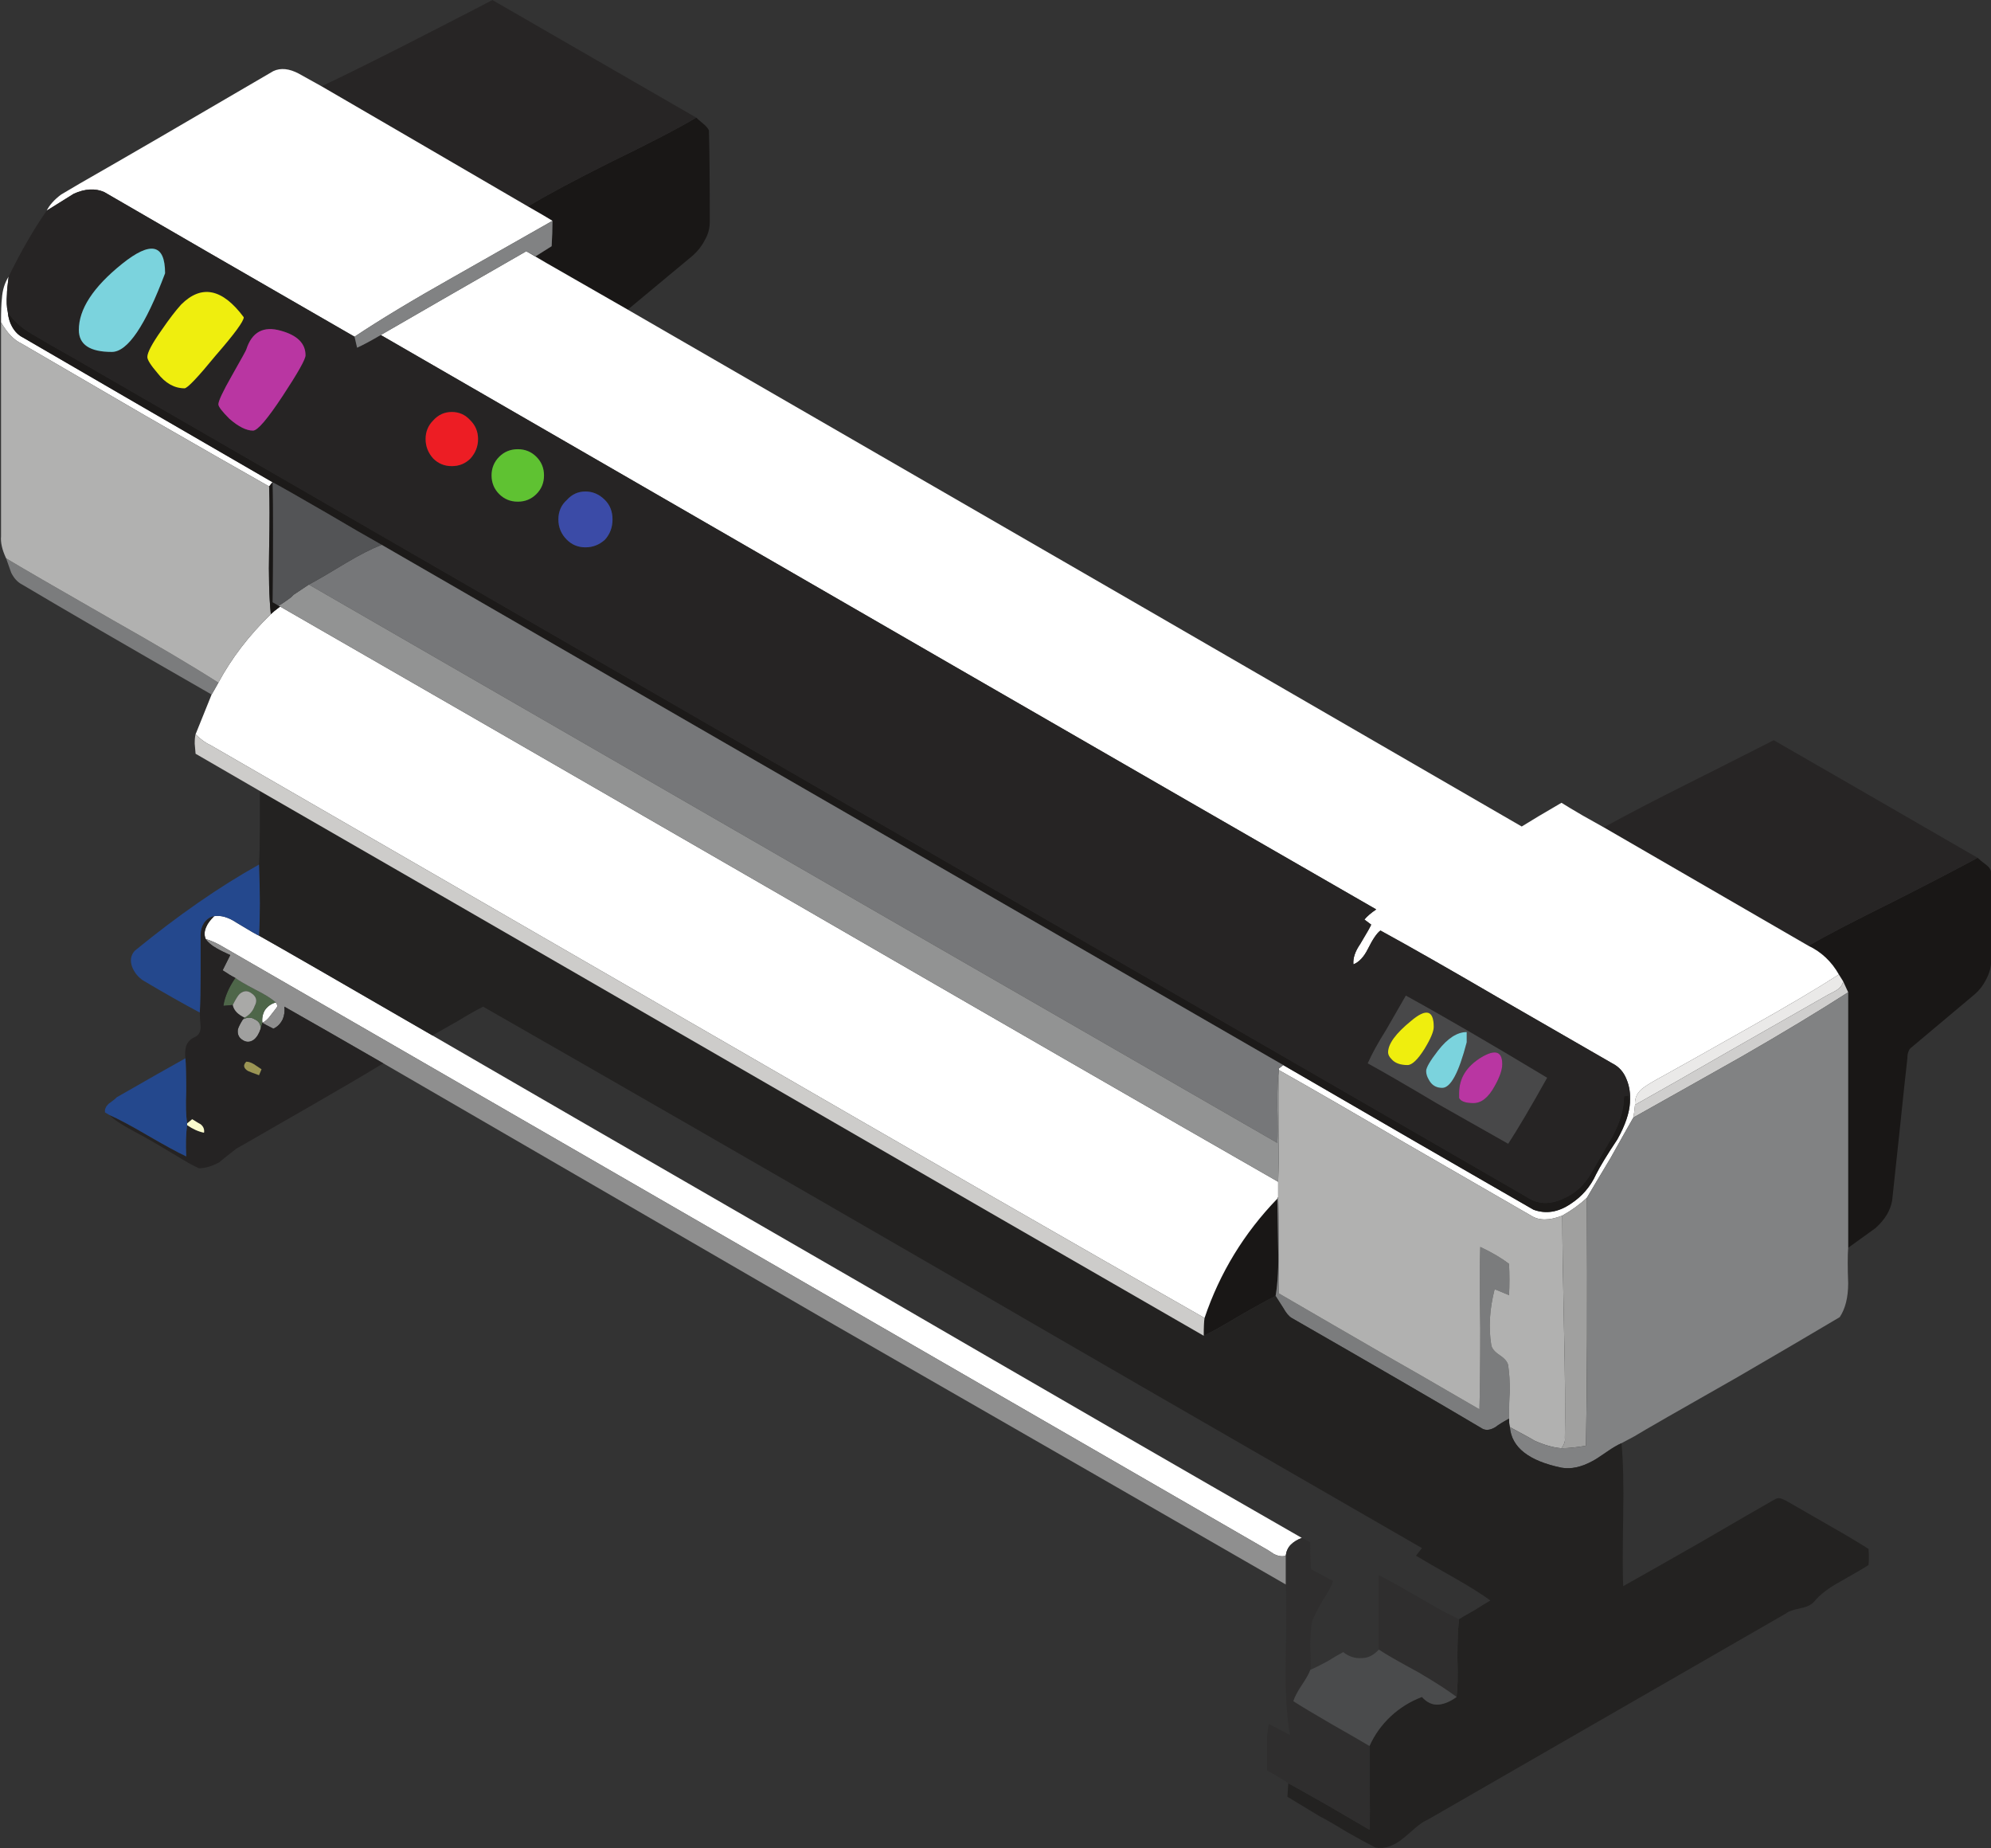 <?xml version="1.0" encoding="UTF-8"?><svg xmlns="http://www.w3.org/2000/svg" xmlns:xlink="http://www.w3.org/1999/xlink" height="200.3" preserveAspectRatio="xMidYMid meet" version="1.0" viewBox="-0.1 0.0 215.8 200.3" width="215.8" zoomAndPan="magnify"><rect x="-0.1" y="0.0" width="215.8" height="200.3" fill="#333333" stroke="none"/><defs><clipPath id="a"><path d="M 57 12 L 215.73 12 L 215.73 145 L 57 145 Z M 57 12"/></clipPath><clipPath id="b"><path d="M 27 85 L 203 85 L 203 200.262 L 27 200.262 Z M 27 85"/></clipPath></defs><g><g clip-path="url(#a)"><path d="M 130.457 142.824 C 132.109 137.938 134.738 133.629 138.344 129.898 L 138.434 135.219 C 138.496 137.234 138.402 138.977 138.16 140.441 C 137.184 140.93 135.898 141.633 134.309 142.551 C 132.477 143.648 131.16 144.383 130.367 144.75 C 130.367 143.836 130.398 143.191 130.457 142.824 Z M 195.91 102.492 C 197.93 101.328 200.984 99.742 205.078 97.723 C 209.176 95.645 212.23 94.059 214.246 92.957 C 214.43 93.141 214.766 93.414 215.254 93.781 C 215.621 94.086 215.773 94.422 215.715 94.789 L 215.715 104.141 C 215.715 104.812 215.527 105.484 215.164 106.156 C 214.855 106.77 214.461 107.289 213.973 107.715 C 210.914 110.281 208.625 112.207 207.094 113.492 C 206.91 113.613 206.789 113.797 206.73 114.039 C 206.668 114.164 206.637 114.379 206.637 114.684 C 206.453 116.273 206.18 118.84 205.812 122.383 C 205.445 125.742 205.172 128.312 204.988 130.082 C 204.805 131.184 204.191 132.191 203.152 133.109 C 202.91 133.293 201.934 133.992 200.219 135.219 C 200.219 133.812 200.219 129.195 200.219 121.375 C 200.219 115.754 200.219 111.137 200.219 107.531 L 199.672 106.34 L 199.211 105.605 C 198.418 104.199 197.316 103.164 195.91 102.492 Z M 57.121 22.371 C 59.141 21.148 62.164 19.527 66.199 17.512 C 70.352 15.496 73.41 13.906 75.363 12.746 C 75.488 12.867 75.73 13.082 76.098 13.387 C 76.402 13.633 76.617 13.875 76.738 14.121 C 76.801 16.32 76.832 19.621 76.832 24.02 C 76.832 24.754 76.648 25.426 76.281 26.035 C 75.977 26.648 75.547 27.195 74.996 27.688 L 67.941 33.555 L 59.141 28.512 L 57.949 27.777 L 59.691 26.68 C 59.75 25.699 59.781 24.785 59.781 23.93 C 59.293 23.625 58.406 23.102 57.121 22.371" fill="#191716" fill-rule="evenodd"/></g><g><path d="M 195.91 102.492 L 173.73 89.656 C 176.293 88.254 179.352 86.66 182.895 84.891 C 184.973 83.852 188.059 82.293 192.152 80.215 C 197.043 83.023 204.406 87.273 214.246 92.957 C 212.23 94.059 209.176 95.645 205.078 97.723 C 200.984 99.742 197.93 101.328 195.91 102.492 Z M 57.121 22.371 C 47.16 16.562 39.703 12.227 34.754 9.352 C 37.199 8.191 40.285 6.664 44.016 4.77 C 49.516 1.957 52.598 0.367 53.273 0.004 L 75.363 12.746 C 73.41 13.906 70.352 15.496 66.199 17.512 C 62.164 19.527 59.141 21.148 57.121 22.371" fill="#272525" fill-rule="evenodd"/></g><g><path d="M 28.336 110.832 C 28.277 110.344 28.367 109.887 28.613 109.457 C 28.918 109.031 29.316 108.754 29.805 108.633 L 29.988 109 C 29.988 109.062 29.742 109.398 29.254 110.008 C 28.949 110.438 28.645 110.711 28.336 110.832 Z M 141 166.66 C 140.512 166.844 140.113 167.09 139.809 167.395 C 139.504 167.699 139.32 168.098 139.258 168.586 C 138.895 168.707 138.465 168.648 137.977 168.402 C 137.426 168.035 137.027 167.789 136.785 167.668 L 24.031 102.582 C 23.418 102.215 22.805 101.941 22.195 101.758 C 22.012 101.328 22.043 100.871 22.285 100.383 C 22.41 100.074 22.684 99.711 23.113 99.281 C 23.848 99.16 24.672 99.402 25.586 100.016 C 26.992 100.871 27.789 101.328 27.973 101.391 C 30.477 102.797 36.742 106.402 46.766 112.207 C 52.754 115.691 68.461 124.766 93.883 139.434 C 113.133 150.617 128.84 159.691 141 166.66 Z M 138.344 129.898 C 134.738 133.629 132.109 137.938 130.457 142.824 C 117.137 135.246 99.168 124.922 76.559 111.84 C 50.215 96.625 32.281 86.266 22.746 80.766 C 22.195 80.52 21.645 80.121 21.098 79.574 C 21.645 78.23 22.227 76.793 22.836 75.266 C 23.02 74.961 23.266 74.531 23.57 73.98 C 24.977 71.355 26.871 68.879 29.254 66.555 C 29.438 66.371 29.773 66.098 30.266 65.73 C 39.734 71.168 57.766 81.559 84.348 96.898 C 106.961 109.977 124.988 120.367 138.434 128.066 C 138.434 128.312 138.434 128.859 138.434 129.719 Z M 173.73 89.656 L 195.91 102.492 C 197.316 103.164 198.418 104.199 199.211 105.605 C 196.828 107.137 193.68 109 189.77 111.199 C 184.574 114.133 181.367 115.938 180.145 116.605 C 179.23 117.098 178.555 117.492 178.129 117.801 C 177.395 118.289 177.059 118.93 177.117 119.727 C 177.059 120.336 176.996 120.797 176.938 121.102 C 176.449 121.953 175.621 123.422 174.461 125.5 C 173.359 127.332 172.504 128.77 171.895 129.809 C 171.102 130.543 170.215 131.184 169.234 131.73 C 167.828 132.285 166.699 132.285 165.844 131.73 C 163.828 130.57 159.273 127.945 152.188 123.852 C 146.562 120.551 142.008 117.922 138.527 115.965 L 138.527 115.781 L 138.984 115.418 C 149.191 121.344 158.234 126.57 166.117 131.094 C 167.465 131.582 168.809 131.367 170.152 130.449 C 171.375 129.656 172.289 128.586 172.902 127.242 C 173.332 126.387 174.094 125.133 175.195 123.48 C 176.051 121.953 176.508 120.609 176.57 119.449 C 176.633 118.535 176.508 117.707 176.203 116.977 C 175.895 116.18 175.379 115.598 174.645 115.23 C 173.055 114.316 168.867 111.902 162.086 107.992 C 156.949 104.996 152.766 102.613 149.527 100.84 C 149.16 101.086 148.699 101.758 148.152 102.855 C 147.723 103.711 147.203 104.262 146.594 104.508 C 146.531 103.836 146.777 103.102 147.324 102.309 C 148.062 101.086 148.457 100.383 148.52 100.199 L 147.785 99.648 C 148.09 99.281 148.52 98.914 149.066 98.551 C 125.051 84.738 89.086 63.988 41.172 36.305 C 44.656 34.285 49.91 31.262 56.941 27.227 L 59.141 28.512 L 67.941 33.555 C 111.023 58.426 143.32 77.098 164.836 89.566 C 165.812 88.953 167.246 88.098 169.145 86.996 C 169.633 87.305 170.395 87.762 171.438 88.371 C 172.414 88.922 173.176 89.352 173.73 89.656 Z M 0.836 29.977 C 0.715 30.895 0.652 31.535 0.652 31.902 C 0.594 32.637 0.621 33.277 0.746 33.828 C 0.805 34.441 0.961 34.961 1.203 35.387 C 1.508 35.938 1.906 36.336 2.395 36.578 C 8.383 40.062 17.398 45.289 29.438 52.254 L 29.07 52.715 C 25.711 50.816 21.219 48.25 15.598 45.012 C 8.996 41.164 4.531 38.566 2.211 37.219 C 1.418 36.855 0.684 36.09 0.012 34.93 C 0.012 33.707 0.043 32.852 0.105 32.363 C 0.164 31.445 0.406 30.652 0.836 29.977 Z M 4.961 22.828 C 5.266 22.215 5.785 21.637 6.52 21.086 C 6.824 20.902 7.5 20.508 8.535 19.895 C 13.242 17.207 20.242 13.141 29.531 7.703 C 30.324 7.336 31.242 7.426 32.281 7.977 C 32.828 8.281 33.656 8.742 34.754 9.352 C 39.703 12.227 47.16 16.562 57.121 22.371 C 58.406 23.102 59.293 23.625 59.781 23.93 C 54.953 26.68 51.348 28.727 48.965 30.07 C 44.625 32.516 41.078 34.652 38.328 36.488 C 26.23 29.52 17.184 24.297 11.195 20.812 C 10.219 20.383 9.117 20.445 7.895 20.996 C 7.59 21.18 6.613 21.789 4.961 22.828" fill="#fff" fill-rule="evenodd"/></g><g><path d="M 150.168 111.566 C 149.25 113.031 148.578 114.254 148.152 115.23 C 149.617 116.027 152.156 117.492 155.758 119.633 C 158.996 121.469 161.535 122.902 163.367 123.941 C 164.406 122.352 165.812 119.969 167.586 116.793 C 161.289 113.004 156.188 110.039 152.277 107.898 C 152.031 108.324 151.328 109.551 150.168 111.566 Z M 63.355 59.312 C 64.152 59.312 64.852 59.039 65.465 58.488 C 66.016 57.879 66.289 57.145 66.289 56.289 C 66.289 55.434 66.016 54.73 65.465 54.18 C 64.852 53.566 64.152 53.262 63.355 53.262 C 62.562 53.262 61.891 53.566 61.34 54.18 C 60.727 54.73 60.422 55.434 60.422 56.289 C 60.422 57.145 60.727 57.879 61.34 58.488 C 61.891 59.039 62.562 59.312 63.355 59.312 Z M 53.18 51.52 C 53.18 52.316 53.457 52.988 54.004 53.539 C 54.555 54.09 55.227 54.363 56.023 54.363 C 56.816 54.363 57.488 54.09 58.039 53.539 C 58.59 52.988 58.863 52.316 58.863 51.52 C 58.863 50.727 58.59 50.055 58.039 49.504 C 57.488 48.953 56.816 48.68 56.023 48.68 C 55.227 48.68 54.555 48.953 54.004 49.504 C 53.457 50.055 53.18 50.727 53.18 51.52 Z M 46.855 45.562 C 46.305 46.113 46.031 46.785 46.031 47.578 C 46.031 48.375 46.305 49.074 46.855 49.688 C 47.406 50.238 48.078 50.512 48.871 50.512 C 49.668 50.512 50.34 50.238 50.891 49.688 C 51.438 49.074 51.715 48.375 51.715 47.578 C 51.715 46.785 51.438 46.113 50.891 45.562 C 50.34 44.949 49.668 44.645 48.871 44.645 C 48.078 44.645 47.406 44.949 46.855 45.562 Z M 8.445 35.754 C 8.445 37.344 9.637 38.137 12.02 38.137 C 13.73 38.137 15.656 35.297 17.793 29.613 C 17.793 26.434 16.238 26.098 13.121 28.602 C 10.004 31.109 8.445 33.492 8.445 35.754 Z M 19.535 33.004 C 18.926 33.676 18.223 34.594 17.43 35.754 C 16.391 37.219 15.871 38.199 15.871 38.688 C 15.871 38.992 16.238 39.574 16.973 40.43 C 17.824 41.531 18.805 42.078 19.902 42.078 C 20.211 42.078 21.34 40.887 23.293 38.504 C 25.312 36.184 26.32 34.809 26.32 34.379 C 24 31.262 21.738 30.805 19.535 33.004 Z M 33.016 38.504 C 33.016 37.219 32.129 36.336 30.355 35.844 C 28.461 35.297 27.207 35.969 26.598 37.863 C 26.598 37.926 26.074 38.871 25.035 40.703 C 24.059 42.414 23.57 43.453 23.57 43.82 C 23.57 44.066 23.969 44.586 24.762 45.379 C 25.742 46.234 26.598 46.664 27.328 46.664 C 27.816 46.664 28.887 45.41 30.539 42.906 C 32.188 40.398 33.016 38.934 33.016 38.504 Z M 0.836 29.977 C 2.18 27.227 3.555 24.844 4.961 22.828 C 6.613 21.789 7.59 21.18 7.895 20.996 C 9.117 20.445 10.219 20.383 11.195 20.812 C 17.184 24.297 26.23 29.52 38.328 36.488 L 38.605 37.68 C 39.277 37.375 40.133 36.914 41.172 36.305 C 89.086 63.988 125.051 84.738 149.066 98.551 C 148.52 98.914 148.09 99.281 147.785 99.648 L 148.52 100.199 C 148.457 100.383 148.062 101.086 147.324 102.309 C 146.777 103.102 146.531 103.836 146.594 104.508 C 147.203 104.262 147.723 103.711 148.152 102.855 C 148.699 101.758 149.16 101.086 149.527 100.84 C 152.766 102.613 156.949 104.996 162.086 107.992 C 168.867 111.902 173.055 114.316 174.645 115.23 C 175.379 115.598 175.895 116.18 176.203 116.977 C 176.508 117.707 176.633 118.535 176.57 119.449 L 176.387 118.715 L 175.926 118.809 C 175.926 120.152 175.5 121.617 174.645 123.207 C 173.605 124.98 172.844 126.297 172.355 127.148 C 171.617 128.434 170.609 129.352 169.328 129.898 C 167.859 130.57 166.547 130.512 165.387 129.719 L 7.527 38.598 C 5.879 37.68 4.656 36.977 3.863 36.488 C 2.395 35.691 1.355 34.809 0.746 33.828 C 0.621 33.277 0.594 32.637 0.652 31.902 C 0.652 31.535 0.715 30.895 0.836 29.977" fill="#262424" fill-rule="evenodd"/></g><g><path d="M 177.117 119.727 C 177.059 118.93 177.395 118.289 178.129 117.801 C 178.555 117.492 179.23 117.098 180.145 116.605 C 181.367 115.938 184.574 114.133 189.77 111.199 C 193.68 109 196.828 107.137 199.211 105.605 L 199.672 106.34 C 199.609 106.707 199.395 107.012 199.027 107.258 C 198.969 107.316 198.633 107.504 198.02 107.809 C 196.188 108.848 192.703 110.832 187.57 113.766 C 183.23 116.273 179.746 118.258 177.117 119.727" fill="#eae9e8" fill-rule="evenodd"/></g><g><path d="M 150.168 111.566 C 151.328 109.551 152.031 108.324 152.277 107.898 C 156.188 110.039 161.289 113.004 167.586 116.793 C 165.812 119.969 164.406 122.352 163.367 123.941 C 161.535 122.902 158.996 121.469 155.758 119.633 C 152.156 117.492 149.617 116.027 148.152 115.23 C 148.578 114.254 149.25 113.031 150.168 111.566 Z M 154.293 113.676 C 154.965 112.574 155.301 111.781 155.301 111.289 C 155.301 109.457 154.477 109.242 152.824 110.648 C 151.176 111.992 150.352 113.125 150.352 114.039 C 150.352 114.285 150.473 114.531 150.719 114.773 C 151.086 115.203 151.664 115.418 152.461 115.418 C 152.949 115.418 153.562 114.836 154.293 113.676 Z M 158.875 112.941 L 158.875 111.84 C 157.84 111.84 156.801 112.512 155.758 113.855 C 154.906 114.957 154.477 115.691 154.477 116.059 C 154.477 116.363 154.566 116.672 154.75 116.977 C 155.059 117.586 155.547 117.891 156.219 117.891 C 157.137 117.891 158.02 116.242 158.875 112.941 Z M 159.609 119.543 C 160.469 119.543 161.23 118.93 161.902 117.707 C 162.453 116.73 162.727 115.938 162.727 115.324 C 162.727 113.922 161.965 113.676 160.438 114.59 C 158.848 115.566 158.051 116.852 158.051 118.441 L 158.051 118.992 C 158.234 119.355 158.754 119.543 159.609 119.543" fill="#484849" fill-rule="evenodd"/></g><g><path d="M 163.461 153.734 C 162.789 154.102 162.301 154.406 161.992 154.648 C 161.383 155.02 160.863 155.047 160.438 154.742 C 155.914 152.055 149.066 148.082 139.902 142.824 C 139.594 142.641 139.289 142.273 138.984 141.727 C 138.559 141.055 138.281 140.625 138.16 140.441 C 138.402 138.977 138.496 137.234 138.434 135.219 L 138.344 129.898 L 138.434 129.719 C 138.496 130.879 138.527 132.617 138.527 134.941 C 138.527 137.266 138.527 139.008 138.527 140.168 C 141.461 141.879 145.098 143.984 149.438 146.492 C 151.816 147.84 155.426 149.914 160.254 152.727 C 160.312 150.59 160.344 147.652 160.344 143.926 C 160.281 139.707 160.281 136.773 160.344 135.125 C 161.629 135.734 162.664 136.348 163.461 136.957 C 163.52 138.117 163.52 139.25 163.461 140.352 L 161.902 139.707 C 161.352 141.848 161.23 143.863 161.535 145.758 C 161.598 146.125 161.902 146.492 162.453 146.859 C 163.004 147.227 163.309 147.594 163.367 147.961 C 163.488 148.754 163.551 149.703 163.551 150.801 C 163.488 151.473 163.461 152.453 163.461 153.734 Z M 0.562 60.504 C 1.969 61.359 5.816 63.594 12.113 67.195 C 16.879 69.887 20.699 72.145 23.57 73.98 C 23.266 74.531 23.02 74.961 22.836 75.266 C 13.668 70.008 6.824 66.035 2.305 63.348 C 1.816 63.102 1.418 62.676 1.113 62.062 C 0.867 61.391 0.684 60.871 0.562 60.504" fill="#7b7c7d" fill-rule="evenodd"/></g><g><path d="M 138.527 115.965 C 142.008 117.922 146.562 120.551 152.188 123.852 C 159.273 127.945 163.828 130.57 165.844 131.73 C 166.699 132.285 167.828 132.285 169.234 131.73 C 169.234 134.117 169.297 138.148 169.418 143.836 C 169.539 148.969 169.57 152.973 169.512 155.844 C 169.57 156.148 169.449 156.516 169.145 156.941 C 168.289 156.883 167.312 156.605 166.211 156.117 C 166.148 156.055 165.262 155.566 163.551 154.648 C 163.488 154.406 163.461 154.102 163.461 153.734 C 163.461 152.453 163.488 151.473 163.551 150.801 C 163.551 149.703 163.488 148.754 163.367 147.961 C 163.309 147.594 163.004 147.227 162.453 146.859 C 161.902 146.492 161.598 146.125 161.535 145.758 C 161.23 143.863 161.352 141.848 161.902 139.707 L 163.461 140.352 C 163.52 139.25 163.52 138.117 163.461 136.957 C 162.664 136.348 161.629 135.734 160.344 135.125 C 160.281 136.773 160.281 139.707 160.344 143.926 C 160.344 147.652 160.312 150.59 160.254 152.727 C 155.426 149.914 151.816 147.84 149.438 146.492 C 145.098 143.984 141.461 141.879 138.527 140.168 C 138.527 139.008 138.527 137.266 138.527 134.941 C 138.527 132.617 138.496 130.879 138.434 129.719 C 138.434 128.859 138.434 128.312 138.434 128.066 C 138.496 126.418 138.527 124.398 138.527 122.016 C 138.527 119.328 138.527 117.312 138.527 115.965 Z M 29.254 66.555 C 26.871 68.879 24.977 71.355 23.57 73.98 C 20.699 72.145 16.879 69.887 12.113 67.195 C 5.816 63.594 1.969 61.359 0.562 60.504 C 0.133 59.59 -0.051 58.793 0.012 58.121 C 0.012 56.289 0.012 52.438 0.012 46.57 C 0.012 41.742 0.012 37.863 0.012 34.93 C 0.684 36.09 1.418 36.855 2.211 37.219 C 4.531 38.566 8.996 41.164 15.598 45.012 C 21.219 48.25 25.711 50.816 29.07 52.715 C 29.133 54.238 29.133 56.531 29.07 59.59 C 29.012 62.398 29.07 64.723 29.254 66.555" fill="#b1b1b0" fill-rule="evenodd"/></g><g><path d="M 176.938 121.102 C 176.996 120.797 177.059 120.336 177.117 119.727 C 179.746 118.258 183.23 116.273 187.57 113.766 C 192.703 110.832 196.188 108.848 198.02 107.809 C 198.633 107.504 198.969 107.316 199.027 107.258 C 199.395 107.012 199.609 106.707 199.672 106.34 L 200.219 107.531 C 196.98 109.609 193.133 111.934 188.672 114.5 C 183.477 117.434 179.562 119.633 176.938 121.102" fill="#cfcecd" fill-rule="evenodd"/></g><g><path d="M 176.57 119.449 C 176.508 120.609 176.051 121.953 175.195 123.48 C 174.094 125.133 173.332 126.387 172.902 127.242 C 172.289 128.586 171.375 129.656 170.152 130.449 C 168.809 131.367 167.465 131.582 166.117 131.094 C 158.234 126.57 149.191 121.344 138.984 115.418 C 95.531 90.359 62.961 71.566 41.266 59.039 C 39.734 58.184 37.781 57.051 35.398 55.645 C 32.34 53.875 30.355 52.742 29.438 52.254 C 17.398 45.289 8.383 40.062 2.395 36.578 C 1.906 36.336 1.508 35.938 1.203 35.387 C 0.961 34.961 0.805 34.441 0.746 33.828 C 1.355 34.809 2.395 35.691 3.863 36.488 C 4.656 36.977 5.879 37.68 7.527 38.598 L 165.387 129.719 C 166.547 130.512 167.859 130.57 169.328 129.898 C 170.609 129.352 171.617 128.434 172.355 127.148 C 172.844 126.297 173.605 124.98 174.645 123.207 C 175.5 121.617 175.926 120.152 175.926 118.809 L 176.387 118.715 L 176.57 119.449" fill="#1c1a19" fill-rule="evenodd"/></g><g><path d="M 169.234 131.73 C 170.215 131.184 171.102 130.543 171.895 129.809 C 171.953 141.176 171.926 150.129 171.801 156.668 C 170.766 156.852 169.879 156.941 169.145 156.941 C 169.449 156.516 169.57 156.148 169.512 155.844 C 169.57 152.973 169.539 148.969 169.418 143.836 C 169.297 138.148 169.234 134.117 169.234 131.73 Z M 26.23 110.465 C 26.719 110.223 27.148 110.223 27.512 110.465 C 27.941 110.648 28.156 110.984 28.156 111.473 C 27.973 112.023 27.727 112.422 27.422 112.664 C 26.992 112.973 26.566 112.973 26.137 112.664 C 25.773 112.422 25.617 112.055 25.68 111.566 C 25.742 111.32 25.922 110.953 26.23 110.465" fill="#a0a09f" fill-rule="evenodd"/></g><g><path d="M 56.941 27.227 C 49.91 31.262 44.656 34.285 41.172 36.305 C 40.133 36.914 39.277 37.375 38.605 37.68 L 38.328 36.488 C 41.078 34.652 44.625 32.516 48.965 30.07 C 51.348 28.727 54.953 26.68 59.781 23.93 C 59.781 24.785 59.75 25.699 59.691 26.68 L 57.949 27.777 Z M 175.652 156.395 C 175.227 156.578 174.707 156.883 174.094 157.309 C 173.301 157.859 172.781 158.195 172.535 158.316 C 171.312 158.988 170.184 159.234 169.145 159.051 C 165.602 158.316 163.734 156.852 163.551 154.648 C 165.262 155.566 166.148 156.055 166.211 156.117 C 167.312 156.605 168.289 156.883 169.145 156.941 C 169.879 156.941 170.766 156.852 171.801 156.668 C 171.926 150.129 171.953 141.176 171.895 129.809 C 172.504 128.77 173.359 127.332 174.461 125.5 C 175.621 123.422 176.449 121.953 176.938 121.102 C 179.562 119.633 183.477 117.434 188.672 114.5 C 193.133 111.934 196.98 109.609 200.219 107.531 C 200.219 111.137 200.219 115.754 200.219 121.375 C 200.219 129.195 200.219 133.812 200.219 135.219 C 200.156 136.074 200.156 137.355 200.219 139.066 C 200.219 140.598 199.914 141.816 199.305 142.734 C 196.43 144.445 192.734 146.613 188.211 149.242 C 181.855 152.848 178.129 154.988 177.027 155.66 C 176.23 156.09 175.773 156.332 175.652 156.395" fill="#818283" fill-rule="evenodd"/></g><g><path d="M 138.984 115.418 L 138.527 115.781 C 138.402 116.699 138.344 118.047 138.344 119.816 C 138.402 121.711 138.402 123.055 138.344 123.852 C 115.914 110.953 80.926 90.785 33.379 63.348 C 34.297 62.859 35.609 62.094 37.32 61.055 C 38.848 60.137 40.164 59.469 41.266 59.039 C 62.961 71.566 95.531 90.359 138.984 115.418" fill="#767779" fill-rule="evenodd"/></g><g><path d="M 138.527 115.781 L 138.527 115.965 C 138.527 117.312 138.527 119.328 138.527 122.016 C 138.527 124.398 138.496 126.418 138.434 128.066 C 124.988 120.367 106.961 109.977 84.348 96.898 C 57.766 81.559 39.734 71.168 30.266 65.73 L 30.078 65.641 C 30.141 65.578 30.199 65.547 30.266 65.547 C 30.566 65.363 30.965 65.09 31.453 64.723 C 31.574 64.602 31.668 64.508 31.73 64.445 C 32.461 63.961 33.016 63.594 33.379 63.348 C 80.926 90.785 115.914 110.953 138.344 123.852 C 138.402 123.055 138.402 121.711 138.344 119.816 C 138.344 118.047 138.402 116.699 138.527 115.781" fill="#929393" fill-rule="evenodd"/></g><g clip-path="url(#b)"><path d="M 139.535 193.246 C 139.902 193.43 141.367 194.254 143.938 195.719 C 145.707 196.758 147.176 197.613 148.336 198.285 C 148.395 197.066 148.395 195.535 148.336 193.703 L 148.336 189.211 C 148.883 187.988 149.648 186.922 150.625 186.004 C 151.605 185.086 152.734 184.383 154.02 183.895 C 154.566 184.508 155.18 184.781 155.852 184.719 C 156.465 184.656 157.105 184.383 157.777 183.895 C 157.898 182.914 157.93 181.512 157.867 179.68 C 157.867 177.781 157.93 176.379 158.051 175.461 C 158.234 175.34 158.816 175.004 159.793 174.453 C 160.469 174.023 161.016 173.688 161.441 173.441 C 160.527 172.773 159.215 171.945 157.5 170.969 C 155.547 169.867 154.172 169.074 153.375 168.586 L 154.02 167.762 C 131.406 154.742 114.477 144.965 103.234 138.426 C 82.945 126.691 65.953 116.914 52.266 109.09 C 51.531 109.457 50.613 109.977 49.516 110.648 C 47.801 111.629 46.887 112.148 46.766 112.207 C 36.742 106.402 30.477 102.797 27.973 101.391 C 28.094 99.312 28.094 96.746 27.973 93.691 C 28.031 92.711 28.062 91.398 28.062 89.746 C 28.062 87.672 28.062 86.324 28.062 85.715 C 39.43 92.254 56.48 102.094 79.215 115.23 C 99.504 126.969 116.555 136.805 130.367 144.75 C 131.16 144.383 132.477 143.648 134.309 142.551 C 135.898 141.633 137.184 140.93 138.16 140.441 C 138.281 140.625 138.559 141.055 138.984 141.727 C 139.289 142.273 139.594 142.641 139.902 142.824 C 149.066 148.082 155.914 152.055 160.438 154.742 C 160.863 155.047 161.383 155.02 161.992 154.648 C 162.301 154.406 162.789 154.102 163.461 153.734 C 163.461 154.102 163.488 154.406 163.551 154.648 C 163.734 156.852 165.602 158.316 169.145 159.051 C 170.184 159.234 171.312 158.988 172.535 158.316 C 172.781 158.195 173.301 157.859 174.094 157.309 C 174.707 156.883 175.227 156.578 175.652 156.395 C 175.836 158.348 175.895 160.945 175.836 164.184 C 175.773 168.156 175.773 170.723 175.836 171.887 C 177.914 170.723 180.664 169.164 184.086 167.211 C 188.18 164.828 190.93 163.238 192.336 162.441 C 192.582 162.32 192.824 162.32 193.07 162.441 C 193.254 162.504 193.496 162.629 193.805 162.809 C 194.656 163.301 196.094 164.125 198.113 165.285 C 199.945 166.324 201.383 167.18 202.422 167.852 C 202.48 168.523 202.48 169.105 202.422 169.594 C 202.176 169.777 201.137 170.391 199.305 171.426 C 198.082 172.098 197.164 172.801 196.555 173.535 C 196.246 173.902 195.762 174.148 195.086 174.27 C 194.23 174.453 193.711 174.637 193.527 174.816 C 184.91 179.77 171.953 187.227 154.66 197.188 C 154.23 197.371 153.773 197.676 153.285 198.102 C 152.734 198.594 152.309 198.957 152 199.203 C 150.965 200.059 149.953 200.395 148.977 200.211 C 148.242 199.844 147.234 199.297 145.949 198.562 C 144.547 197.707 143.535 197.125 142.926 196.82 C 141.398 195.902 140.238 195.199 139.441 194.711 L 139.535 193.246" fill="#232221" fill-rule="evenodd"/></g><g><path d="M 130.457 142.824 C 130.398 143.191 130.367 143.836 130.367 144.75 C 116.555 136.805 99.504 126.969 79.215 115.23 C 56.48 102.094 39.43 92.254 28.062 85.715 L 21.098 81.68 C 21.098 81.621 21.066 81.254 21.004 80.582 C 21.004 80.152 21.035 79.816 21.098 79.574 C 21.645 80.121 22.195 80.52 22.746 80.766 C 32.281 86.266 50.215 96.625 76.559 111.84 C 99.168 124.922 117.137 135.246 130.457 142.824" fill="#cdccca" fill-rule="evenodd"/></g><g><path d="M 157.777 183.895 C 156.801 183.16 155.426 182.273 153.652 181.234 C 151.512 180.074 150.074 179.25 149.344 178.762 C 149.344 175.156 149.344 172.465 149.344 170.691 C 150.199 171.121 151.633 171.914 153.652 173.078 C 155.484 174.176 156.949 174.973 158.051 175.461 C 157.93 176.379 157.867 177.781 157.867 179.68 C 157.93 181.512 157.898 182.914 157.777 183.895 Z M 139.258 171.703 L 139.258 168.586 C 139.32 168.098 139.504 167.699 139.809 167.395 C 140.113 167.09 140.512 166.844 141 166.66 L 141.918 167.117 C 141.918 168.586 141.945 169.562 142.008 170.051 C 142.926 170.539 143.723 170.969 144.395 171.336 C 144.211 171.887 143.812 172.617 143.199 173.535 C 142.652 174.516 142.285 175.246 142.102 175.734 C 141.98 176.406 141.918 177.293 141.918 178.395 C 141.98 179.859 141.98 180.715 141.918 180.961 C 141.797 181.328 141.488 181.879 141 182.609 C 140.512 183.344 140.203 183.926 140.086 184.352 C 140.938 184.902 142.312 185.727 144.211 186.828 C 146.043 187.867 147.418 188.66 148.336 189.211 L 148.336 193.703 C 148.395 195.535 148.395 197.066 148.336 198.285 C 147.176 197.613 145.707 196.758 143.938 195.719 C 141.367 194.254 139.902 193.43 139.535 193.246 C 138.926 192.816 138.16 192.359 137.242 191.871 C 137.242 191.195 137.242 190.371 137.242 189.395 C 137.242 189.09 137.242 188.66 137.242 188.109 C 137.305 187.5 137.363 187.07 137.426 186.828 L 139.719 188.02 C 139.352 185.941 139.195 183.254 139.258 179.953 C 139.32 175.309 139.32 172.559 139.258 171.703" fill="#2f2e2e" fill-rule="evenodd"/></g><g><path d="M 28.336 110.832 L 28.156 111.473 C 28.156 110.984 27.941 110.648 27.512 110.465 C 27.148 110.223 26.719 110.223 26.23 110.465 L 26.41 110.281 C 26.961 109.977 27.328 109.551 27.512 109 C 27.816 108.449 27.695 107.992 27.148 107.625 C 26.719 107.316 26.289 107.348 25.863 107.715 C 25.68 107.898 25.434 108.297 25.129 108.906 L 24.121 109 C 24.18 108.512 24.336 107.992 24.578 107.441 C 24.762 107.012 25.035 106.523 25.406 105.973 C 25.711 106.219 26.441 106.648 27.605 107.258 C 28.582 107.746 29.316 108.203 29.805 108.633 C 29.316 108.754 28.918 109.031 28.613 109.457 C 28.367 109.887 28.277 110.344 28.336 110.832" fill="#4e6649" fill-rule="evenodd"/></g><g><path d="M 139.258 168.586 L 139.258 171.703 C 126.852 164.551 110.535 155.172 90.309 143.559 C 65.129 128.953 48.84 119.512 41.445 115.23 C 36.68 112.48 33.105 110.438 30.723 109.09 C 30.781 109.578 30.723 110.039 30.539 110.465 C 30.293 110.953 29.957 111.289 29.531 111.473 C 28.918 111.172 28.523 110.953 28.336 110.832 C 28.645 110.711 28.949 110.438 29.254 110.008 C 29.742 109.398 29.988 109.062 29.988 109 L 29.805 108.633 C 29.316 108.203 28.582 107.746 27.605 107.258 C 26.441 106.648 25.711 106.219 25.406 105.973 C 25.035 105.789 24.578 105.516 24.031 105.148 C 24.273 104.66 24.547 104.109 24.855 103.5 C 24.18 103.191 23.691 102.949 23.387 102.766 C 22.836 102.461 22.441 102.125 22.195 101.758 C 22.805 101.941 23.418 102.215 24.031 102.582 L 136.785 167.668 C 137.027 167.789 137.426 168.035 137.977 168.402 C 138.465 168.648 138.895 168.707 139.258 168.586" fill="#8f8f8f" fill-rule="evenodd"/></g><g><path d="M 148.336 189.211 C 147.418 188.66 146.043 187.867 144.211 186.828 C 142.312 185.727 140.938 184.902 140.086 184.352 C 140.203 183.926 140.512 183.344 141 182.609 C 141.488 181.879 141.797 181.328 141.918 180.961 C 142.344 180.777 142.957 180.473 143.75 180.047 C 144.547 179.555 145.125 179.219 145.492 179.035 C 146.105 179.523 146.777 179.738 147.508 179.68 C 148.184 179.68 148.793 179.371 149.344 178.762 C 150.074 179.25 151.512 180.074 153.652 181.234 C 155.426 182.273 156.801 183.16 157.777 183.895 C 157.105 184.383 156.465 184.656 155.852 184.719 C 155.18 184.781 154.566 184.508 154.02 183.895 C 152.734 184.383 151.605 185.086 150.625 186.004 C 149.648 186.922 148.883 187.988 148.336 189.211" fill="#4a4b4c" fill-rule="evenodd"/></g><g><path d="M 33.379 63.348 C 33.016 63.594 32.461 63.961 31.73 64.445 C 31.668 64.508 31.574 64.602 31.453 64.723 C 30.965 65.09 30.566 65.363 30.266 65.547 C 30.199 65.547 30.141 65.578 30.078 65.641 L 29.438 65.27 C 29.5 59.469 29.5 55.129 29.438 52.254 C 30.355 52.742 32.34 53.875 35.398 55.645 C 37.781 57.051 39.734 58.184 41.266 59.039 C 40.164 59.469 38.848 60.137 37.32 61.055 C 35.609 62.094 34.297 62.859 33.379 63.348" fill="#535456" fill-rule="evenodd"/></g><g><path d="M 29.07 52.715 L 29.438 52.254 C 29.5 55.129 29.5 59.469 29.438 65.27 L 30.078 65.641 L 30.266 65.73 C 29.773 66.098 29.438 66.371 29.254 66.555 C 29.07 64.723 29.012 62.398 29.07 59.59 C 29.133 56.531 29.133 54.238 29.07 52.715" fill="#191716" fill-rule="evenodd"/></g><g><path d="M 28.246 115.875 C 27.879 115.629 27.605 115.445 27.422 115.324 C 27.117 115.141 26.84 115.051 26.598 115.051 C 26.23 115.418 26.289 115.754 26.781 116.059 C 26.902 116.117 27.297 116.273 27.973 116.516 Z M 11.746 120.824 C 12.723 121.254 14.098 121.984 15.871 123.023 C 17.766 124.125 19.168 124.887 20.086 125.316 C 20.027 123.973 20.055 122.844 20.18 121.926 C 20.789 122.352 21.402 122.629 22.012 122.75 C 22.074 122.383 21.949 122.078 21.645 121.832 C 21.523 121.773 21.219 121.59 20.73 121.285 L 20.18 121.742 C 20.055 120.887 20.027 119.727 20.086 118.258 C 20.086 116.484 20.055 115.297 19.996 114.684 C 19.934 114.191 19.965 113.734 20.086 113.309 C 20.27 112.879 20.574 112.574 21.004 112.391 C 21.43 112.207 21.645 111.84 21.645 111.289 C 21.586 110.559 21.555 110.039 21.555 109.73 C 21.617 108.633 21.645 107.227 21.645 105.516 C 21.645 103.191 21.645 101.789 21.645 101.301 C 21.645 100.809 21.77 100.383 22.012 100.016 C 22.316 99.586 22.684 99.344 23.113 99.281 C 22.684 99.711 22.41 100.074 22.285 100.383 C 22.043 100.871 22.012 101.328 22.195 101.758 C 22.441 102.125 22.836 102.461 23.387 102.766 C 23.691 102.949 24.18 103.191 24.855 103.5 C 24.547 104.109 24.273 104.66 24.031 105.148 C 24.578 105.516 25.035 105.789 25.406 105.973 C 25.035 106.523 24.762 107.012 24.578 107.441 C 24.336 107.992 24.18 108.512 24.121 109 L 25.129 108.906 C 25.191 109.215 25.344 109.488 25.586 109.73 C 25.773 109.914 26.047 110.098 26.41 110.281 L 26.23 110.465 C 25.922 110.953 25.742 111.32 25.68 111.566 C 25.617 112.055 25.773 112.422 26.137 112.664 C 26.566 112.973 26.992 112.973 27.422 112.664 C 27.727 112.422 27.973 112.023 28.156 111.473 L 28.336 110.832 C 28.523 110.953 28.918 111.172 29.531 111.473 C 29.957 111.289 30.293 110.953 30.539 110.465 C 30.723 110.039 30.781 109.578 30.723 109.09 C 33.105 110.438 36.68 112.48 41.445 115.23 C 39.43 116.453 36.773 118.012 33.473 119.91 C 29.438 122.23 26.781 123.758 25.496 124.492 C 24.395 125.348 23.785 125.836 23.66 125.957 C 22.867 126.387 22.137 126.602 21.461 126.602 C 20.789 126.297 19.965 125.836 18.988 125.227 C 17.645 124.43 16.816 123.941 16.512 123.758 C 16.207 123.574 15.383 123.117 14.035 122.383 C 12.996 121.832 12.234 121.316 11.746 120.824" fill="#252323" fill-rule="evenodd"/></g><g><path d="M 26.41 110.281 C 26.047 110.098 25.773 109.914 25.586 109.73 C 25.344 109.488 25.191 109.215 25.129 108.906 C 25.434 108.297 25.68 107.898 25.863 107.715 C 26.289 107.348 26.719 107.316 27.148 107.625 C 27.695 107.992 27.816 108.449 27.512 109 C 27.328 109.551 26.961 109.977 26.41 110.281" fill="#a9a9a7" fill-rule="evenodd"/></g><g><path d="M 28.246 115.875 L 27.973 116.516 C 27.297 116.273 26.902 116.117 26.781 116.059 C 26.289 115.754 26.23 115.418 26.598 115.051 C 26.84 115.051 27.117 115.141 27.422 115.324 C 27.605 115.445 27.879 115.629 28.246 115.875" fill="#9b9554" fill-rule="evenodd"/></g><g><path d="M 20.18 121.926 L 20.18 121.742 L 20.73 121.285 C 21.219 121.59 21.523 121.773 21.645 121.832 C 21.949 122.078 22.074 122.383 22.012 122.75 C 21.402 122.629 20.789 122.352 20.18 121.926" fill="#fafbcd" fill-rule="evenodd"/></g><g><path d="M 154.293 113.676 C 153.562 114.836 152.949 115.418 152.461 115.418 C 151.664 115.418 151.086 115.203 150.719 114.773 C 150.473 114.531 150.352 114.285 150.352 114.039 C 150.352 113.125 151.176 111.992 152.824 110.648 C 154.477 109.242 155.301 109.457 155.301 111.289 C 155.301 111.781 154.965 112.574 154.293 113.676 Z M 19.535 33.004 C 21.738 30.805 24 31.262 26.32 34.379 C 26.32 34.809 25.312 36.184 23.293 38.504 C 21.34 40.887 20.211 42.078 19.902 42.078 C 18.805 42.078 17.824 41.531 16.973 40.43 C 16.238 39.574 15.871 38.992 15.871 38.688 C 15.871 38.199 16.391 37.219 17.43 35.754 C 18.223 34.594 18.926 33.676 19.535 33.004" fill="#efee0e" fill-rule="evenodd"/></g><g><path d="M 158.875 112.941 C 158.02 116.242 157.137 117.891 156.219 117.891 C 155.547 117.891 155.059 117.586 154.75 116.977 C 154.566 116.672 154.477 116.363 154.477 116.059 C 154.477 115.691 154.906 114.957 155.758 113.855 C 156.801 112.512 157.84 111.84 158.875 111.84 Z M 8.445 35.754 C 8.445 33.492 10.004 31.109 13.121 28.602 C 16.238 26.098 17.793 26.434 17.793 29.613 C 15.656 35.297 13.73 38.137 12.02 38.137 C 9.637 38.137 8.445 37.344 8.445 35.754" fill="#7bd3dd" fill-rule="evenodd"/></g><g><path d="M 159.609 119.543 C 158.754 119.543 158.234 119.355 158.051 118.992 L 158.051 118.441 C 158.051 116.852 158.848 115.566 160.438 114.59 C 161.965 113.676 162.727 113.922 162.727 115.324 C 162.727 115.938 162.453 116.73 161.902 117.707 C 161.23 118.93 160.469 119.543 159.609 119.543 Z M 33.016 38.504 C 33.016 38.934 32.188 40.398 30.539 42.906 C 28.887 45.41 27.816 46.664 27.328 46.664 C 26.598 46.664 25.742 46.234 24.762 45.379 C 23.969 44.586 23.57 44.066 23.57 43.82 C 23.57 43.453 24.059 42.414 25.035 40.703 C 26.074 38.871 26.598 37.926 26.598 37.863 C 27.207 35.969 28.461 35.297 30.355 35.844 C 32.129 36.336 33.016 37.219 33.016 38.504" fill="#b936a2" fill-rule="evenodd"/></g><g><path d="M 46.855 45.562 C 47.406 44.949 48.078 44.645 48.871 44.645 C 49.668 44.645 50.34 44.949 50.891 45.562 C 51.438 46.113 51.715 46.785 51.715 47.578 C 51.715 48.375 51.438 49.074 50.891 49.688 C 50.34 50.238 49.668 50.512 48.871 50.512 C 48.078 50.512 47.406 50.238 46.855 49.688 C 46.305 49.074 46.031 48.375 46.031 47.578 C 46.031 46.785 46.305 46.113 46.855 45.562" fill="#ed1d24" fill-rule="evenodd"/></g><g><path d="M 53.18 51.52 C 53.18 50.727 53.457 50.055 54.004 49.504 C 54.555 48.953 55.227 48.68 56.023 48.68 C 56.816 48.68 57.488 48.953 58.039 49.504 C 58.59 50.055 58.863 50.727 58.863 51.52 C 58.863 52.316 58.59 52.988 58.039 53.539 C 57.488 54.09 56.816 54.363 56.023 54.363 C 55.227 54.363 54.555 54.09 54.004 53.539 C 53.457 52.988 53.18 52.316 53.18 51.52" fill="#5fc232" fill-rule="evenodd"/></g><g><path d="M 63.355 59.312 C 62.562 59.312 61.891 59.039 61.34 58.488 C 60.727 57.879 60.422 57.145 60.422 56.289 C 60.422 55.434 60.727 54.73 61.34 54.18 C 61.891 53.566 62.562 53.262 63.355 53.262 C 64.152 53.262 64.852 53.566 65.465 54.18 C 66.016 54.73 66.289 55.434 66.289 56.289 C 66.289 57.145 66.016 57.879 65.465 58.488 C 64.852 59.039 64.152 59.312 63.355 59.312" fill="#3b4ba7" fill-rule="evenodd"/></g><g><path d="M 23.113 99.281 C 22.684 99.344 22.316 99.586 22.012 100.016 C 21.77 100.383 21.645 100.809 21.645 101.301 C 21.645 101.789 21.645 103.191 21.645 105.516 C 21.645 107.227 21.617 108.633 21.555 109.73 C 19.723 108.754 17.672 107.594 15.41 106.25 C 14.863 105.883 14.465 105.395 14.223 104.781 C 13.977 104.109 14.066 103.527 14.496 103.039 C 19.199 99.191 23.691 96.074 27.973 93.691 C 28.094 96.746 28.094 99.312 27.973 101.391 C 27.789 101.328 26.992 100.871 25.586 100.016 C 24.672 99.402 23.848 99.16 23.113 99.281 Z M 20.18 121.742 L 20.18 121.926 C 20.055 122.844 20.027 123.973 20.086 125.316 C 19.168 124.887 17.766 124.125 15.871 123.023 C 14.098 121.984 12.723 121.254 11.746 120.824 L 11.285 120.551 C 11.227 120.242 11.348 119.941 11.652 119.633 C 12.082 119.328 12.387 119.082 12.57 118.898 C 15.871 117.004 18.348 115.598 19.996 114.684 C 20.055 115.297 20.086 116.484 20.086 118.258 C 20.027 119.727 20.055 120.887 20.18 121.742" fill="#24488d" fill-rule="evenodd"/></g></g></svg>